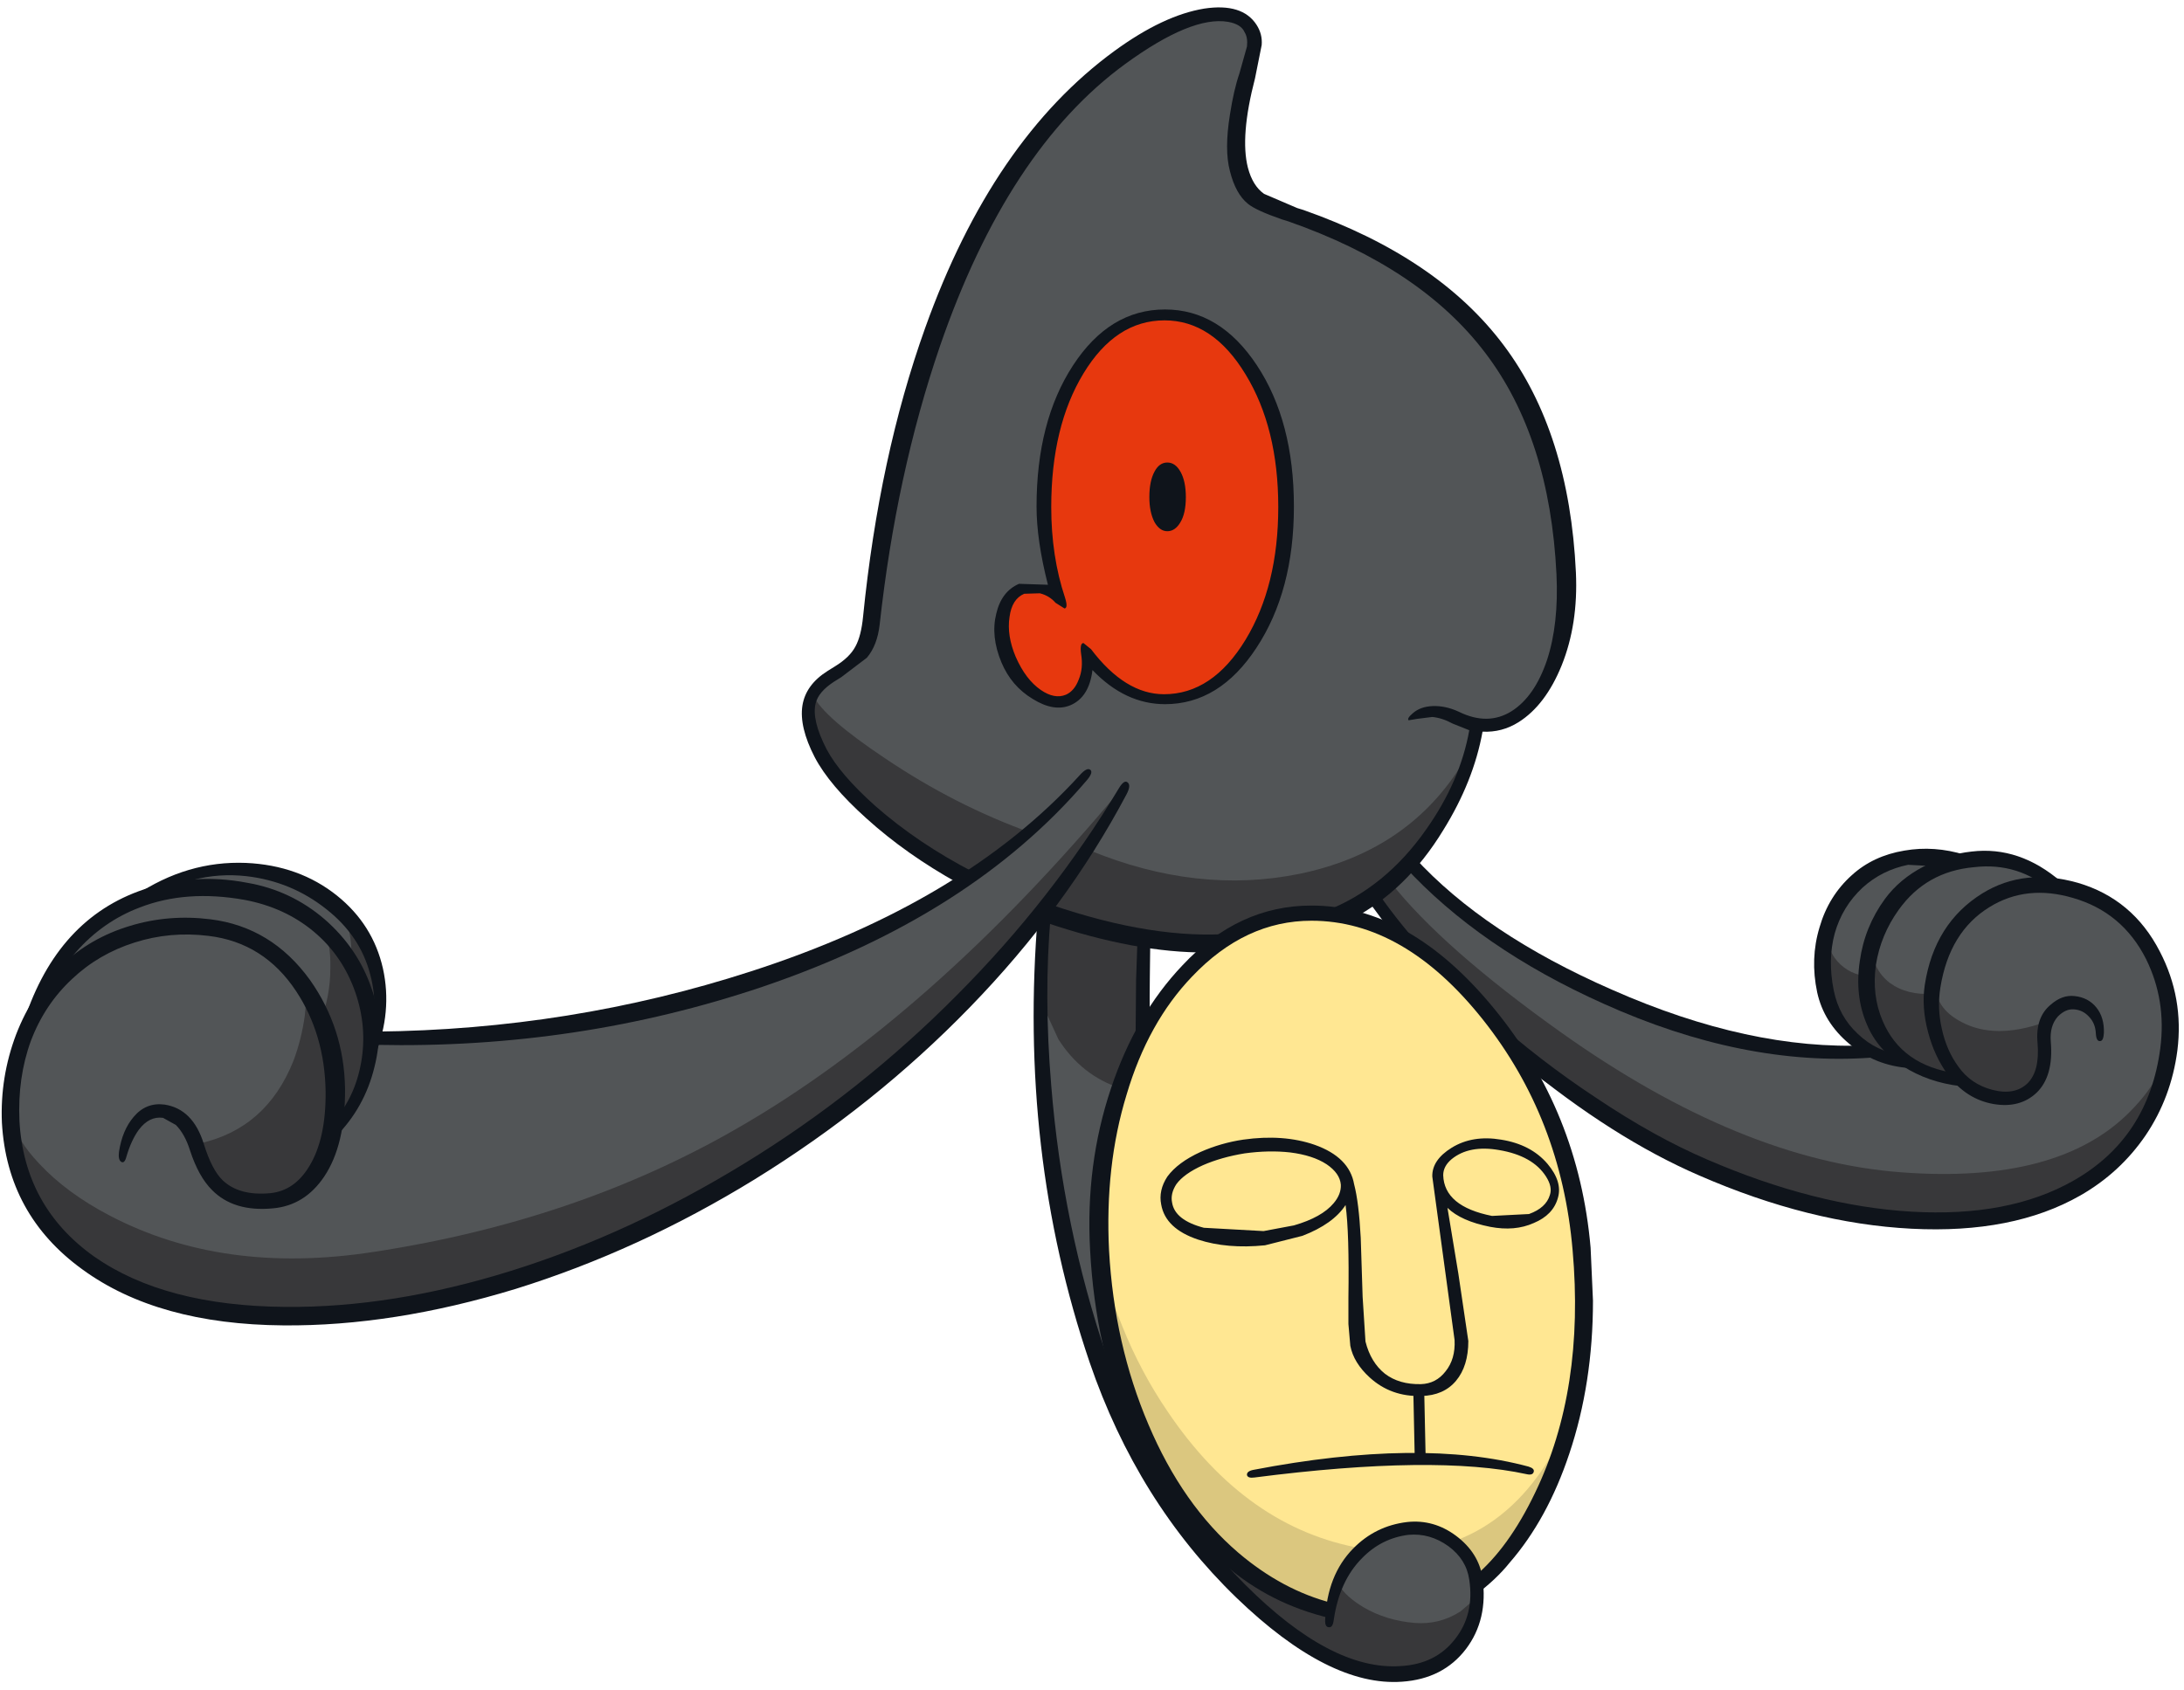 <?xml version='1.0' encoding='utf-8'?>
<svg xmlns="http://www.w3.org/2000/svg" version="1.1" width="230px" height="178px" viewBox="-0.2 -0.5 230.4 177.7"><g><path fill="#525557" d="M164.65 59.8 Q165.05 67.65 162.2 72.15 159.6 76.3 155.6 75.7 154.75 81.4 151.05 86.85 146.55 93.45 139.85 96.0 133.35 98.55 126.75 98.5 119.6 98.4 110.45 95.3 101.7 92.3 94.65 87.05 88.55 82.5 86.5 78.55 84.85 75.35 85.25 73.4 85.6 71.85 87.45 70.6 L90.55 68.45 Q91.7 67.25 91.95 65.0 93.9 46.8 99.65 31.95 106.7 13.65 118.1 5.35 123.95 1.1 127.85 0.75 130.65 0.5 131.7 2.2 132.2 2.95 132.05 4.1 L131.2 7.15 Q130.65 8.95 130.25 11.3 129.65 14.95 130.2 17.1 130.8 19.4 132.05 20.25 132.8 20.8 135.9 21.9 149.95 26.85 156.9 35.9 163.95 45.1 164.65 59.8"/><path fill="#525557" d="M118.25 82.65 Q104.5 106.7 78.7 122.55 53.45 138.05 29.85 137.8 17.4 137.7 9.8 132.65 1.65 127.3 1.15 117.45 0.95 112.3 2.6 108.25 4.3 102.75 7.6 99.1 10.5 95.85 14.45 94.3 19.05 91.2 24.25 91.1 29.05 91.0 33.05 93.5 37.0 95.9 38.8 99.85 40.7 104.1 39.5 108.7 60.8 108.45 80.05 102.1 102.25 94.75 114.0 81.35 L118.25 82.65"/><path fill="#525557" d="M206.9 90.05 L212.1 90.35 Q214.95 91.1 217.0 92.9 L218.7 93.3 Q224.05 94.85 226.7 99.9 229.1 104.45 228.4 109.9 226.65 123.45 212.45 126.9 198.35 130.35 179.65 122.2 170.25 118.15 160.3 110.1 149.9 101.65 144.1 93.0 L148.1 89.7 Q155.9 98.1 169.8 104.15 184.6 110.65 197.2 110.1 195.4 109.15 194.2 107.45 192.95 105.8 192.55 103.85 191.05 96.8 195.75 92.4 200.4 88.1 206.9 90.05"/><path fill="#525557" d="M120.45 97.1 L120.3 102.3 120.3 108.45 120.65 115.3 Q121.35 123.65 123.1 131.25 128.65 155.65 142.5 163.65 144.9 160.9 148.35 160.5 150.85 160.2 153.0 161.8 155.15 163.4 155.5 165.8 156.05 169.85 153.5 172.75 151.1 175.45 147.6 175.7 140.3 176.25 131.05 167.25 120.95 157.45 115.9 142.55 111.25 128.8 110.05 113.45 109.25 103.15 110.05 94.7 L120.45 97.1"/><path fill="#e7380e" d="M122.7 32.55 Q128.1 32.55 131.7 38.2 135.35 43.95 135.35 52.7 135.35 61.6 131.6 67.3 127.95 72.8 122.7 72.8 117.9 72.8 114.35 68.1 114.6 69.9 114.1 71.2 113.6 72.5 112.45 72.95 110.95 73.6 109.25 72.45 107.45 71.25 106.4 68.7 105.35 66.2 105.7 64.1 106.05 62.1 107.6 61.4 109.5 60.65 111.5 62.5 110.05 57.9 110.05 52.7 110.05 43.8 113.7 38.15 117.25 32.55 122.7 32.55"/><path fill="#ffe792" d="M166.4 131.05 Q167.4 142.85 164.2 152.65 161.2 161.75 155.5 166.35 155.5 165.0 154.7 163.6 153.1 160.75 149.3 160.45 144.7 160.1 141.95 164.5 140.6 166.75 140.15 169.0 130.2 166.45 123.55 156.0 116.9 145.55 116.1 131.15 115.3 115.8 122.1 105.5 128.55 95.65 138.15 95.65 148.05 95.65 156.5 106.05 165.15 116.65 166.4 131.05"/><path fill="#38383a" d="M110.15 95.35 L114.7 88.9 Q126.1 93.6 136.9 91.4 148.0 89.1 153.7 80.35 153.85 82.0 151.9 85.6 149.85 89.5 147.05 92.2 L143.6 94.75 141.35 96.1 Q137.7 94.7 132.7 96.6 L128.45 98.8 Q119.65 98.9 110.15 95.35"/><path fill="#38383a" d="M101.55 91.55 Q89.2 85.1 86.15 78.2 85.2 76.05 85.3 74.1 L85.6 72.6 Q86.7 74.9 93.15 79.2 100.55 84.2 108.65 87.1 L101.55 91.55"/><path fill="#38383a" d="M153.85 169.25 L155.55 167.8 Q155.55 172.2 151.85 174.5 147.55 177.2 140.9 174.45 134.9 171.95 130.0 166.25 L126.3 161.0 Q130.95 165.55 136.05 167.7 138.65 168.8 140.25 168.95 L140.75 167.35 141.1 166.5 Q141.75 167.65 143.65 168.8 146.05 170.2 149.05 170.45 151.65 170.65 153.85 169.25"/><path fill="#38383a" d="M228.8 108.5 Q228.8 116.1 222.45 121.85 214.55 129.0 200.75 128.1 187.95 127.25 172.8 119.3 168.1 116.8 163.65 113.9 L160.2 111.5 Q157.5 106.7 153.15 102.75 L149.4 99.7 Q147.85 98.25 146.3 95.8 L145.05 93.7 146.55 92.35 Q152.0 99.25 164.5 108.15 183.5 121.65 200.4 122.9 217.0 124.15 224.55 116.45 228.35 112.6 228.8 108.5"/><path fill="#38383a" d="M196.95 102.25 Q196.4 104.65 198.45 108.15 L200.65 111.15 Q195.2 110.3 192.85 105.55 191.7 103.2 192.0 100.1 L192.55 97.5 Q192.5 99.35 193.65 100.65 194.9 102.05 196.95 102.25"/><path fill="#38383a" d="M206.5 113.05 Q203.8 112.6 202.15 111.7 200.25 110.6 198.25 108.2 196.55 106.1 196.7 102.35 L197.25 99.0 Q197.3 101.45 199.15 102.9 201.0 104.25 203.7 104.05 L203.7 107.45 Q204.2 111.25 206.5 113.05"/><path fill="#38383a" d="M215.4 107.1 L215.45 110.35 Q215.55 113.2 214.45 114.05 212.95 115.3 210.5 114.9 207.7 114.4 205.55 111.75 203.6 109.4 203.65 105.5 L204.0 102.85 Q203.85 105.55 206.75 107.05 210.25 108.9 215.4 107.1"/><path fill="#38383a" d="M73.8 125.95 Q61.3 132.65 48.45 135.8 36.15 138.8 26.1 137.9 9.8 136.45 3.9 126.75 2.05 123.75 1.45 120.25 L1.2 117.4 Q1.45 119.35 3.95 122.0 6.85 125.1 11.35 127.45 23.35 133.75 39.2 131.3 60.55 128.05 77.5 118.3 98.0 106.55 118.2 82.3 103.05 110.15 73.8 125.95"/><path fill="#38383a" d="M33.95 97.45 L35.75 98.7 Q37.75 100.85 38.6 105.2 39.6 110.05 37.45 114.55 36.4 116.8 35.1 118.05 35.7 114.65 34.7 110.55 L33.55 107.15 Q34.65 104.35 34.65 101.35 34.7 98.6 33.95 97.45"/><path fill="#38383a" d="M38.5 98.9 Q41.1 104.0 39.15 109.5 39.3 104.95 38.05 102.4 L36.8 100.7 Q37.0 99.1 36.6 97.3 L36.05 95.6 38.5 98.9"/><path fill="#38383a" d="M32.15 104.3 Q36.3 110.35 35.25 117.65 34.2 124.95 29.05 125.8 24.75 126.55 22.35 123.3 L20.85 119.85 Q27.9 118.3 30.75 111.15 31.6 108.9 31.95 106.4 L32.15 104.3"/><path fill="#dbc77f" d="M163.05 153.45 Q165.0 150.4 165.75 147.75 164.7 154.65 160.2 161.2 157.95 164.45 155.9 166.35 155.9 165.05 154.65 163.25 L153.4 161.75 Q159.2 159.55 163.05 153.45"/><path fill="#dbc77f" d="M118.2 139.15 Q120.1 143.9 122.95 148.1 131.3 160.5 143.55 162.6 L142.15 164.15 Q140.65 166.25 140.25 168.95 126.15 164.65 119.95 148.9 118.0 143.95 117.1 138.45 L116.6 134.25 Q116.85 135.85 118.2 139.15"/><path fill="#38383a" d="M110.15 95.35 Q112.75 96.75 116.95 97.6 L120.65 98.2 120.4 108.1 Q120.2 109.35 118.05 114.05 113.9 112.7 111.45 108.85 L109.8 105.25 110.15 95.35"/><path fill="#0f141b" d="M131.2 38.7 Q127.75 33.0 122.65 33.0 117.5 33.0 114.1 38.6 110.7 44.2 110.7 52.7 110.7 57.9 112.15 62.25 112.5 63.35 112.1 63.4 L111.15 62.8 Q110.5 62.05 109.5 61.8 L107.85 61.85 Q106.55 62.4 106.3 64.3 106.0 66.25 106.95 68.5 108.0 70.9 109.6 72.0 111.05 73.0 112.25 72.5 113.15 72.1 113.6 70.9 114.1 69.7 113.85 68.2 113.7 67.05 114.1 67.05 L114.9 67.7 Q118.5 72.45 122.6 72.45 127.7 72.45 131.2 66.7 134.65 61.0 134.65 52.7 134.65 44.35 131.2 38.7 M122.7 31.85 Q128.5 31.85 132.4 37.75 136.3 43.65 136.3 52.65 136.3 61.55 132.35 67.55 128.45 73.5 122.7 73.5 118.5 73.5 115.05 69.9 114.7 72.75 112.75 73.6 111.0 74.35 108.75 72.95 106.5 71.6 105.45 69.1 104.3 66.35 104.9 63.95 105.45 61.6 107.3 60.8 L110.35 60.9 Q109.15 56.2 109.15 52.65 109.15 43.65 113.0 37.75 116.85 31.85 122.7 31.85"/><path fill="#0f141b" d="M124.35 49.0 Q124.9 50.0 124.9 51.65 124.9 53.4 124.3 54.35 123.75 55.25 122.95 55.25 122.15 55.25 121.6 54.3 121.05 53.25 121.05 51.65 121.05 49.95 121.6 48.95 122.1 48.0 122.95 48.0 123.8 48.0 124.35 49.0"/><path fill="#0f141b" d="M108.9 96.1 L110.65 94.65 Q121.6 98.4 129.9 97.7 L127.1 99.7 Q119.6 99.75 110.15 96.55 L108.9 96.1 M166.05 59.6 Q166.3 65.05 164.55 69.4 162.85 73.6 160.0 75.4 158.25 76.5 156.2 76.4 155.25 81.65 152.05 86.8 148.15 93.2 142.35 96.2 L139.05 95.6 139.6 95.35 Q145.95 92.9 150.3 86.65 153.85 81.6 154.8 76.25 L153.05 75.55 Q151.95 74.95 150.9 74.85 L149.3 75.05 148.4 75.2 Q148.2 75.0 148.85 74.45 149.65 73.75 150.95 73.7 152.3 73.65 153.7 74.3 156.75 75.8 159.25 74.25 161.7 72.7 163.0 68.85 164.25 65.05 164.0 59.8 163.3 45.4 156.5 36.45 149.7 27.45 135.7 22.55 L135.05 22.35 Q132.3 21.4 131.45 20.7 130.15 19.65 129.55 17.25 128.95 15.0 129.55 11.3 129.95 8.7 130.55 6.95 L131.35 4.1 Q131.45 3.15 131.1 2.6 130.75 1.75 129.35 1.5 125.5 0.85 118.5 5.95 106.1 15.0 98.95 35.75 94.35 49.2 92.6 65.1 92.35 67.3 91.25 68.6 L88.55 70.65 87.75 71.15 Q86.15 72.2 85.85 73.4 85.4 75.15 87.0 78.25 88.4 80.9 92.15 84.25 96.65 88.2 102.55 91.25 L100.9 92.4 Q95.4 89.35 91.2 85.55 87.3 82.05 85.75 79.1 84.1 75.9 84.45 73.65 84.8 71.45 87.1 70.0 L87.9 69.5 Q89.45 68.55 90.05 67.4 90.65 66.3 90.85 64.25 92.55 47.35 97.4 33.8 104.5 13.95 117.4 4.55 122.55 0.8 126.85 0.1 130.85 -0.5 132.35 1.8 133.0 2.8 132.9 3.95 L132.2 7.45 Q130.6 13.6 131.45 16.9 131.95 18.8 133.15 19.65 L136.65 21.15 137.3 21.35 Q151.5 26.35 158.45 35.65 165.35 44.85 166.05 59.6"/><path fill="#0f141b" d="M169.9 103.65 Q184.4 110.05 196.8 109.5 197.1 109.45 197.3 110.15 197.5 110.8 197.2 110.8 183.7 111.75 168.95 105.1 155.9 99.25 147.95 90.6 147.75 90.4 148.3 89.9 148.8 89.45 149.0 89.65 156.4 97.75 169.9 103.65"/><path fill="#0f141b" d="M146.9 98.0 L144.1 94.2 Q143.9 94.0 144.5 93.6 145.05 93.2 145.2 93.45 147.6 96.9 150.8 100.35 L146.9 98.0"/><path fill="#0f141b" d="M218.5 93.95 Q213.6 92.5 209.7 94.9 205.45 97.5 204.5 103.4 204.15 105.55 204.65 107.75 205.15 110.05 206.4 111.75 207.7 113.6 210.0 114.2 212.35 114.8 213.7 113.5 215.0 112.2 214.75 109.25 214.5 106.55 216.15 105.2 217.35 104.15 218.65 104.3 220.1 104.45 220.95 105.5 221.8 106.55 221.75 108.2 221.7 109.05 221.35 109.05 220.95 109.1 220.9 108.25 220.85 107.15 220.15 106.45 219.5 105.75 218.55 105.7 217.7 105.65 216.9 106.45 216.0 107.45 216.15 109.15 216.45 112.75 214.65 114.5 212.9 116.15 210.15 115.7 207.2 115.2 205.25 112.55 203.85 110.6 203.2 108.1 202.5 105.5 202.85 103.15 203.85 96.6 208.95 93.45 213.35 90.75 219.0 92.35 224.8 94.05 227.65 99.6 230.2 104.5 229.5 110.05 228.85 115.0 226.15 119.0 223.45 122.95 219.25 125.35 212.15 129.4 201.45 128.85 190.7 128.3 179.1 123.25 169.95 119.3 160.2 111.25 L156.8 106.25 Q162.2 111.1 168.2 115.05 174.3 119.15 179.9 121.55 191.25 126.45 201.45 127.05 211.7 127.65 218.5 123.8 226.45 119.3 227.7 109.8 228.35 104.75 226.2 100.4 223.7 95.45 218.5 93.95"/><path fill="#0f141b" d="M117.85 82.35 Q118.4 81.45 118.75 81.75 119.15 82.05 118.65 83.0 112.3 95.0 102.1 105.5 92.05 115.85 79.4 123.65 67.2 131.15 54.2 135.2 41.25 139.15 29.7 139.05 16.45 138.95 8.5 133.15 0.55 127.4 0.0 117.65 -0.2 112.85 1.5 108.35 3.2 103.95 6.35 101.0 9.35 98.15 13.5 96.9 17.6 95.65 22.0 96.2 28.45 97.0 32.5 102.6 36.1 107.7 36.2 114.05 36.25 120.0 34.0 123.35 31.95 126.4 28.6 126.7 24.45 127.1 22.15 124.75 20.75 123.35 19.85 120.6 19.3 118.85 18.35 117.9 L17.0 117.15 Q15.55 116.95 14.45 118.4 13.65 119.5 13.15 121.2 12.95 122.0 12.6 121.8 12.25 121.6 12.35 120.75 12.7 118.45 13.9 117.05 15.2 115.5 17.15 115.75 20.15 116.2 21.3 119.9 22.15 122.65 23.3 123.75 25.05 125.4 28.3 125.1 30.85 124.85 32.4 122.3 34.2 119.4 34.15 114.35 34.05 108.35 31.05 103.8 27.65 98.65 21.8 97.95 17.75 97.45 14.0 98.65 10.2 99.85 7.4 102.5 4.5 105.2 3.05 109.05 1.65 112.9 1.85 117.45 2.35 126.55 9.75 131.8 17.2 137.0 29.9 137.1 41.2 137.2 53.7 133.3 66.2 129.4 78.35 121.95 90.6 114.45 100.8 104.15 110.8 94.1 117.85 82.35"/><path fill="#0f141b" d="M113.7 81.0 Q114.5 80.1 114.85 80.45 115.15 80.75 114.35 81.65 102.2 95.85 80.3 103.3 60.75 109.9 39.45 109.45 39.15 109.45 39.15 108.75 39.15 108.05 39.4 108.05 60.0 107.85 79.0 101.7 101.45 94.45 113.7 81.0"/><path fill="#0f141b" d="M14.4 93.25 Q19.9 91.2 25.9 92.35 30.5 93.15 34.05 96.2 37.55 99.25 39.0 103.5 40.4 107.45 39.3 111.8 38.25 116.1 35.2 119.15 35.0 119.35 34.85 118.6 34.7 117.9 34.9 117.65 37.25 115.0 37.9 111.3 38.55 107.6 37.3 103.95 35.95 100.05 32.9 97.5 29.85 94.95 25.6 94.15 19.45 93.05 14.55 94.95 6.75 97.9 3.15 107.95 L2.6 108.0 Q2.05 107.75 2.15 107.5 5.5 96.55 14.4 93.25"/><path fill="#0f141b" d="M14.05 93.7 Q19.55 90.0 25.75 90.25 31.35 90.5 35.35 93.7 39.15 96.75 40.2 101.4 41.2 105.95 39.35 110.6 L38.7 110.65 Q38.2 110.4 38.3 110.15 39.95 106.05 38.85 102.0 37.8 97.95 34.25 95.15 30.55 92.2 25.8 91.65 20.0 91.0 14.8 94.55 14.55 94.75 14.2 94.3 13.8 93.9 14.05 93.7"/><path fill="#0f141b" d="M207.8 89.05 Q212.85 88.45 217.25 92.25 217.5 92.45 217.05 92.95 216.6 93.5 216.35 93.3 212.75 90.15 208.05 90.7 203.0 91.15 200.1 95.2 198.2 97.85 197.7 101.0 197.25 104.2 198.4 106.9 200.4 111.65 206.2 112.45 L206.7 113.15 Q206.9 113.85 206.6 113.8 203.2 113.4 200.55 111.7 197.85 109.95 196.75 107.3 195.45 104.3 196.0 100.6 196.5 97.0 198.65 94.05 200.2 91.95 202.7 90.65 205.05 89.35 207.8 89.05"/><path fill="#0f141b" d="M195.15 91.55 Q197.4 89.5 200.7 88.95 203.85 88.4 207.1 89.4 207.35 89.5 207.15 90.15 206.95 90.85 206.7 90.75 L201.1 90.45 Q198.35 91.0 196.3 92.85 194.15 94.85 193.35 97.7 192.6 100.5 193.25 103.7 193.8 106.45 195.8 108.3 197.8 110.2 200.45 110.5 L201.15 111.2 Q201.55 111.9 201.25 111.9 197.6 111.65 194.9 109.35 192.2 107.1 191.5 103.9 190.75 100.35 191.75 97.05 192.7 93.75 195.15 91.55"/><path fill="#0f141b" d="M109.3 95.6 Q109.35 95.3 110.0 95.35 110.7 95.4 110.65 95.7 109.9 104.2 110.7 113.75 111.9 128.6 116.55 142.3 121.45 156.7 131.15 166.4 140.25 175.5 147.55 175.0 151.25 174.8 153.3 172.15 155.35 169.55 154.8 165.9 154.5 163.75 152.6 162.35 150.65 160.95 148.4 161.15 145.55 161.5 143.5 163.6 141.1 166.0 140.5 170.15 140.4 170.95 140.0 170.9 139.55 170.9 139.6 170.1 139.8 165.4 142.55 162.6 144.9 160.2 148.25 159.8 151.05 159.5 153.4 161.25 155.8 163.05 156.2 165.7 156.8 170.1 154.45 173.2 152.05 176.35 147.7 176.65 140.0 177.2 130.25 167.8 119.8 157.7 114.75 142.95 107.2 120.75 109.3 95.6"/><path fill="#0f141b" d="M119.8 98.3 Q119.8 98.0 120.5 98.0 121.15 98.0 121.15 98.3 L121.1 102.4 Q121.05 106.75 121.15 107.95 121.15 108.25 120.4 108.5 119.65 108.75 119.6 108.5 L119.65 102.65 119.8 98.3"/><path fill="#0f141b" d="M167.6 130.85 L167.85 136.45 Q167.85 145.15 165.35 152.6 163.05 159.5 159.05 164.1 157.65 165.85 155.45 167.5 L155.35 165.55 Q158.95 162.55 161.75 156.7 167.0 145.8 165.7 131.1 164.5 117.2 156.25 106.8 147.95 96.35 138.15 96.35 131.15 96.35 125.55 102.25 120.9 107.1 118.65 114.7 116.35 122.2 116.8 131.15 117.35 141.05 120.95 149.5 124.55 158.0 130.45 163.05 135.1 167.0 140.35 168.35 L140.15 169.95 Q133.75 168.45 128.95 164.25 122.75 158.95 119.05 150.2 115.35 141.5 114.8 131.1 114.3 122.1 117.0 114.05 119.6 106.25 124.55 101.05 130.45 94.75 138.15 94.75 148.5 94.75 157.4 105.6 166.35 116.5 167.6 130.85"/><path fill="#0f141b" d="M132.0 154.3 Q149.7 150.9 161.05 153.95 161.7 154.15 161.6 154.5 161.5 154.9 160.85 154.75 151.2 152.65 132.15 155.1 131.45 155.2 131.35 154.85 131.3 154.45 132.0 154.3"/><path fill="#0f141b" d="M148.9 146.1 Q148.9 145.85 149.5 145.85 150.05 145.85 150.05 146.1 L150.2 153.15 149.05 153.2 148.9 146.1"/><path fill="#0f141b" d="M131.1 120.9 Q128.65 121.3 126.7 122.15 124.7 123.05 123.9 124.15 123.25 125.15 123.45 126.1 123.75 127.95 126.8 128.75 L133.1 129.1 136.3 128.5 Q139.25 127.65 140.5 126.15 141.3 125.2 141.25 124.2 141.15 123.0 139.75 122.05 138.3 121.1 135.9 120.8 133.65 120.55 131.1 120.9 M163.3 125.3 Q163.6 124.45 162.9 123.35 161.5 121.15 157.95 120.55 154.8 120.0 152.95 121.5 152.05 122.25 152.05 123.2 152.15 126.5 157.2 127.5 L161.1 127.3 Q162.9 126.65 163.3 125.3 M163.05 122.0 Q164.65 123.9 164.15 125.6 163.65 127.4 161.6 128.25 159.6 129.15 157.0 128.65 153.95 128.05 152.5 126.65 L153.65 133.6 154.7 140.7 Q154.7 143.35 153.4 144.9 152.1 146.45 149.75 146.5 146.55 146.6 144.3 144.55 142.6 143.0 142.25 141.2 L142.05 138.9 142.05 136.15 Q142.15 129.3 141.75 126.35 140.45 128.35 137.2 129.6 L133.25 130.6 Q129.25 131.0 126.2 130.0 122.75 128.85 122.3 126.3 122.0 124.8 122.95 123.35 124.05 121.85 126.45 120.75 128.6 119.8 130.95 119.45 135.2 118.85 138.5 120.0 142.15 121.3 142.65 124.15 143.15 126.05 143.35 129.8 L143.55 136.05 143.85 140.75 Q144.4 142.95 145.9 144.15 147.4 145.3 149.7 145.25 151.3 145.2 152.3 143.9 153.35 142.6 153.25 140.6 L150.9 123.35 Q150.85 121.6 152.95 120.3 155.15 118.95 158.15 119.45 161.3 119.95 163.05 122.0"/></g></svg>